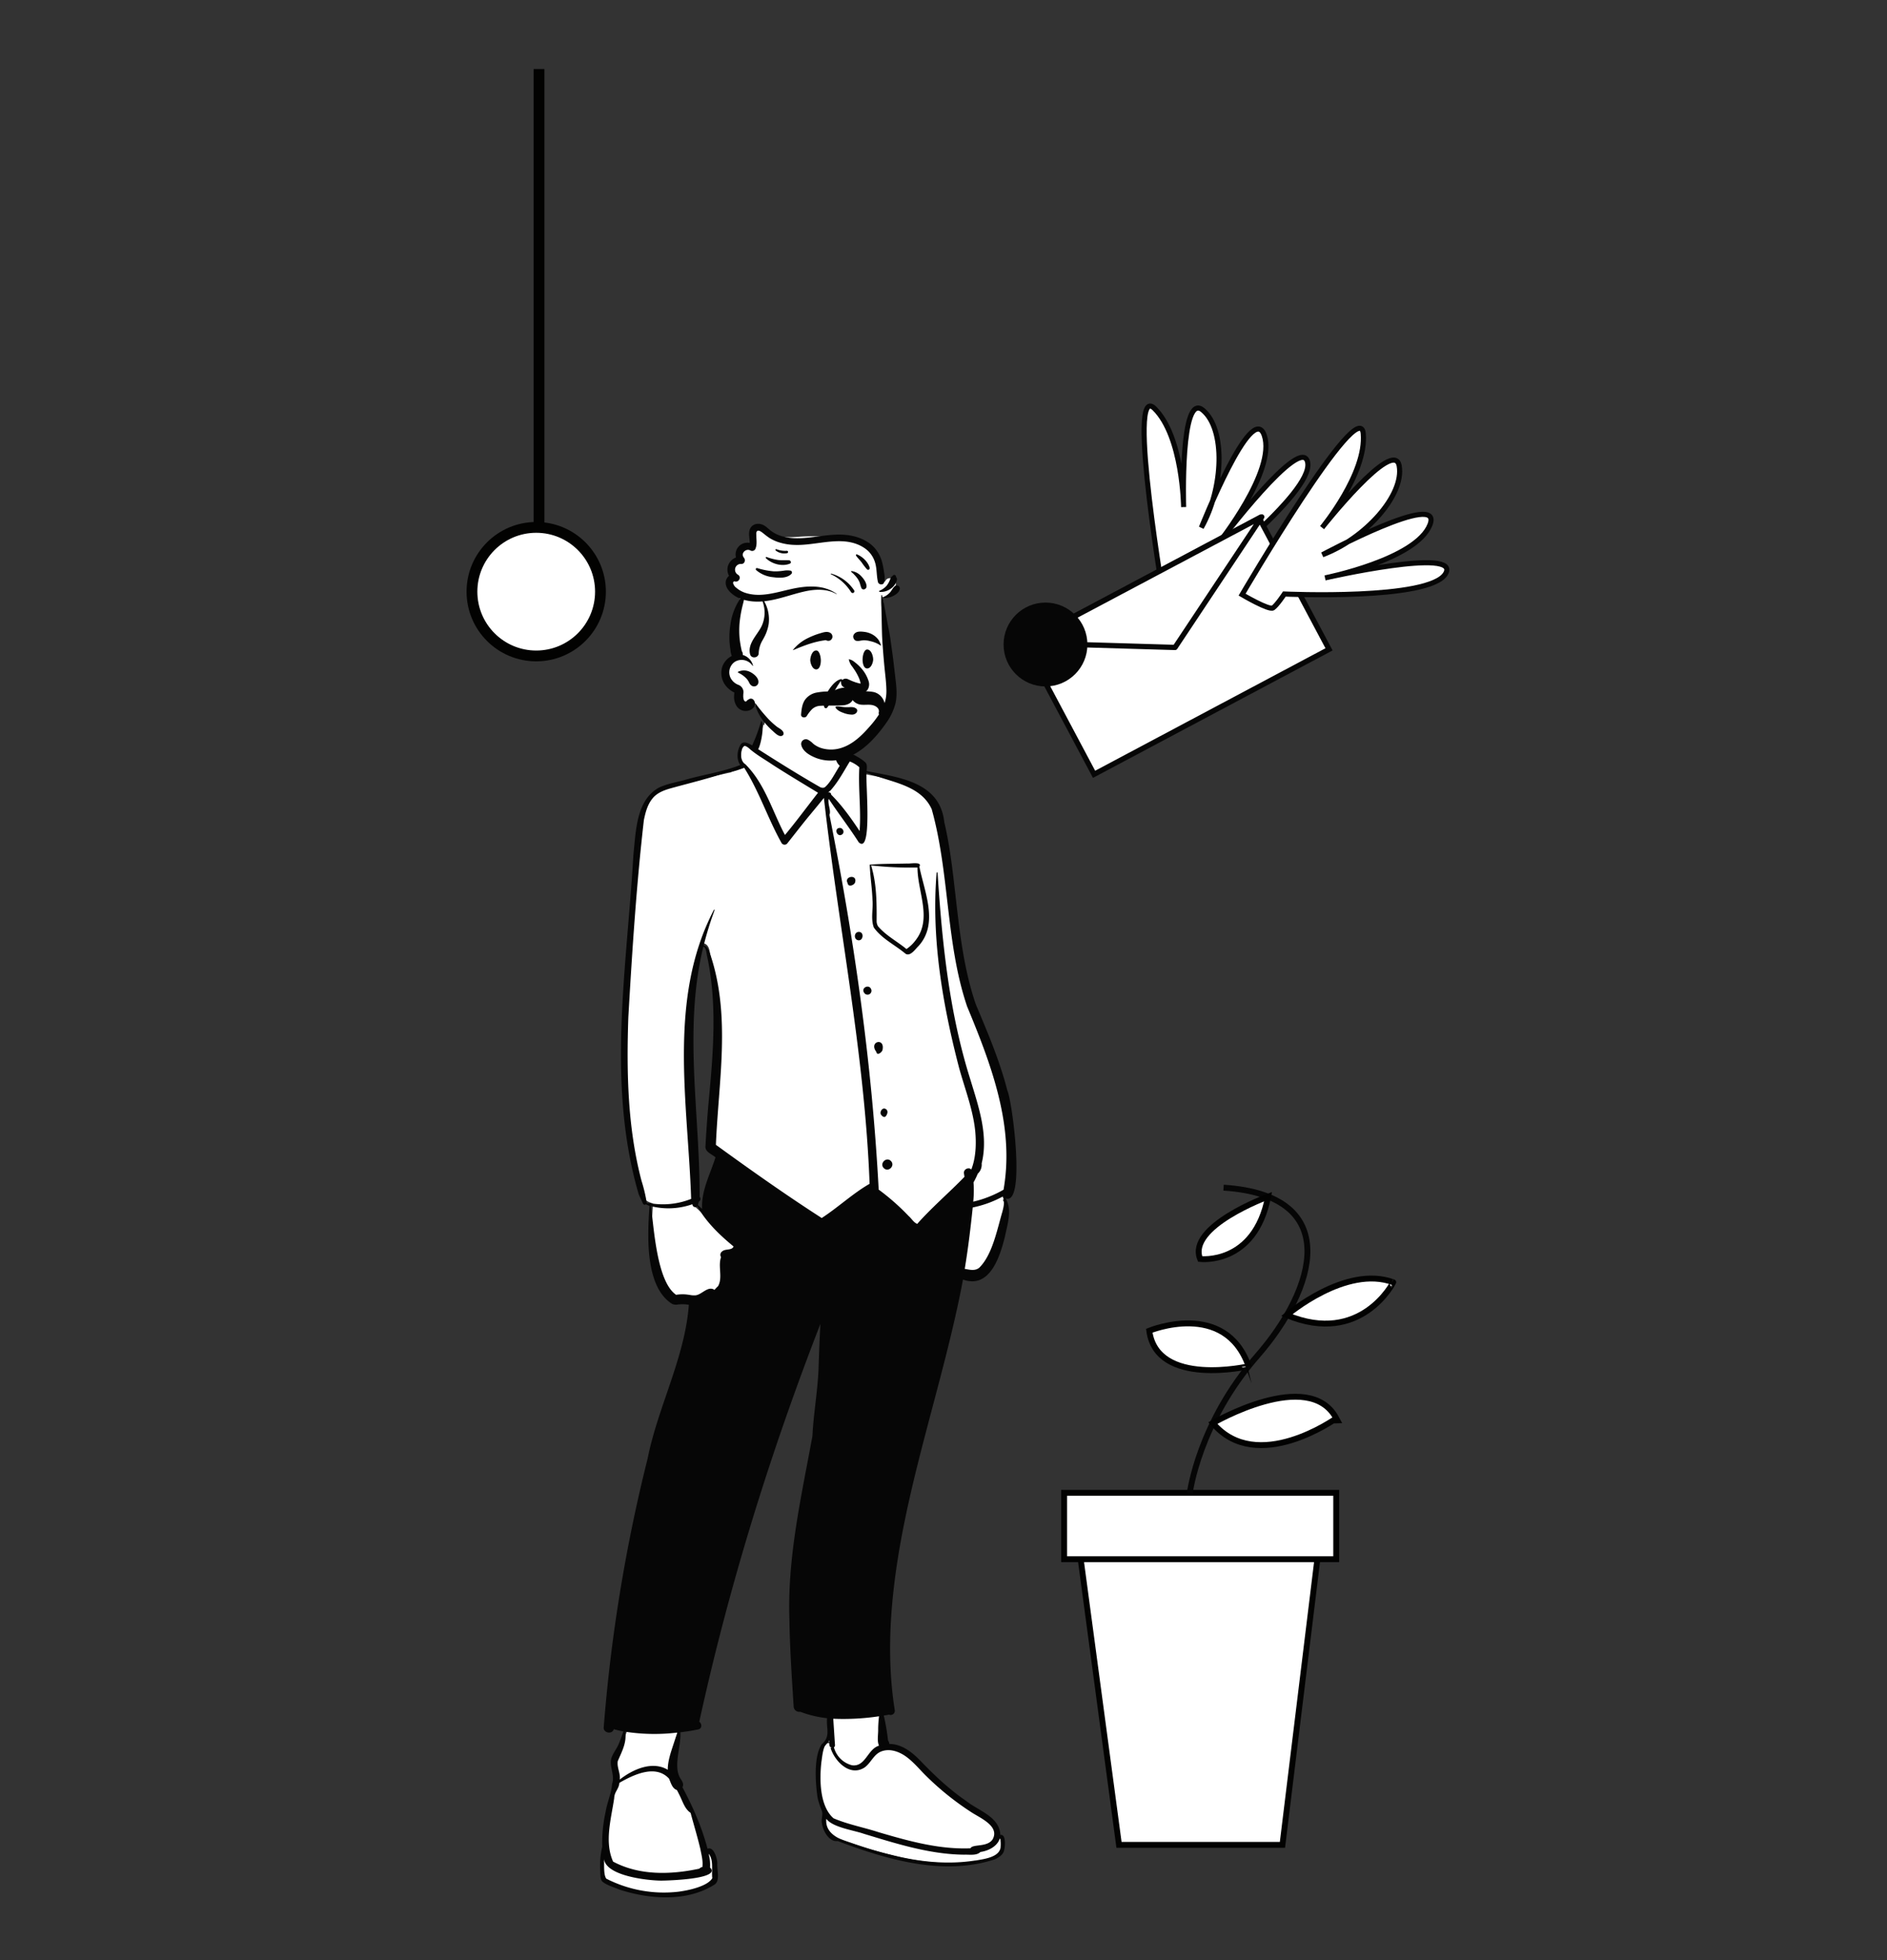 <svg id="Capa_1" data-name="Capa 1" xmlns="http://www.w3.org/2000/svg" viewBox="0 0 962.93 1000"><rect x="0" y="0" width="962.93" height="1000" fill="#333333" stroke="none"/><title>Mesa de trabajo 46</title><g id="Introduction"><g id="variations-standing"><path d="M355.18,611.86a30.7,30.7,0,0,1-.9,3.35c1.73,1.66,4.19,3.9,6,5.51-1.74-10.74,3.56-20.66,6.8-30.82-1.22-1.56-5.48-3.17-5.35-4.9.33-6.44.82-13.62,1.52-21.67,2.37-25.16,4.73-51.39-.87-76.62-.38-2.75-1-5.63-4.64-5.69-10.89,43.24-2.07,86.77-2.31,130.28l.32.29Zm-16.3,354.27a64.77,64.77,0,0,1-25.13-4.9c-2.3-.81-5.15-1.81-5.55-3.43-.65-4.44-.2-8.81.28-13.43.76-7.93.68-14.09,2.83-22.63,2.29-7.92,4.25-14.12,2-22.32-.18-2.44,1.73-4.92,3-7.2,1.79-3.33,2.7-6.8,4.12-10.22a67.46,67.46,0,0,1-8.37-2l-.45,1.62a.74.74,0,0,1-.81.53c-.27,0-1-.13-1.06-.7.42-6.25,1-12.46,1.67-18.8C318.05,801.59,328.1,751.23,345,701c4.06-11.76,8.2-24,8.23-36.78a21.21,21.21,0,0,0-7.23-.45c-16.74-3.88-13.43-39.23-12.76-49.81a12.87,12.87,0,0,1-3.49-1.52l-.39.19c-16.63-41.18-9.8-109.27-6-155,2.5-16.45-1-46.17,13.6-54.31,11.81-4.17,23.56-6.51,35.89-9.26a42.34,42.34,0,0,1,7.65-2.9l-1.31-1.85c-1.73-2.43-1.5-7.19.76-8.87,1.39.08,3.34,1.47,4.67,2.13a71.94,71.94,0,0,0,4.94-12.79l.45.16c1.34-13.38,18.73-15.72,28.53-11.25,10.7,5.87,5.13,19.13,10,28.71l1.77-2.35c2.72-.05,8.48,3.51,9.87,4.85,1,.46.27,3.57.42,4.82,14.36,3.25,34,4.14,38.57,20.22,7.59,30.24,6.53,61.24,15.14,91.38,9,24.42,22.27,54.31,22.38,76.68.26,4.19.82,27.9-2.66,26.95l-2.29,2.29c3.12,5,.64,12.43-.56,18.33-3,12.51-8.71,26-21,20-13.25,73-46.54,146.64-35.19,221.94.14.44-.14.92-.61.73l-.56-.26c-1.44.44-3.28.6-4.78.94a108.48,108.48,0,0,1,2.63,14.85c.81.48.44,1.75.48,2.52,12-.57,18.81,12,27.45,19a145.19,145.19,0,0,0,19.32,14.38c5.88,3.33,10.84,7.15,9.95,13.44l2-.3c2.73,9.08-6.25,11-15.49,12.06-22.6,2.26-41.91-2.75-68.07-12.24-3.21.38-5.71-4.38-6.14-7.61-.42-2.16.78-4.36-.14-6.69-3.15-6.69-4.79-24.4-.34-32.34,1.56-1.8,3.56-3.46,3.3-6.57a84.64,84.64,0,0,1-.1-9.28,56.51,56.51,0,0,1-15.3-3.53,1.26,1.26,0,0,1-1.82-1.11c-.9-14.23-2-29.78-2.2-44.35-1.08-31.71,6.19-62.66,11.75-93.41.39-9.87,2.21-19.4,2.79-29.27.62-9.37.73-18.53,1.26-27.88l-3.2-.69C390.46,743.36,369.59,812,355,879.11c.33.28,1.27.6,1.23,1.17,0,.3,0,.32-.21.35-3.53.71-7,1.23-10.52,1.63,1,8.38-4.27,18.07.38,25.91,1.24,1.89,1.29,2.29.53,3.59,6.78,12.59,11,23.07,13.71,34.33l1.75-1.48c2.55,1.85,2.6,5.33,2.66,9-.19,2.15.86,4.39-.74,6.2-3.87,4.51-17.36,6.29-24.9,6.31Z" fill="#fff" fill-rule="evenodd"/><path d="M388.44,367.72c1.85,1.5-.08,12.28-1.57,14.48C397,388.68,407.13,395,417.53,401l1.08.61h0a3.32,3.32,0,0,0,1.59.28l.29-.1c.06,0,.1,0,.08,0l.51-.3c3-2.7,5.12-7.28,7.44-10.84-3.95-3.48-2-10.26-1.82-14.9.75,0,.84,2.35,1.05,3l.12.65a22.12,22.12,0,0,0,1.2,4.52c1.71-2.16,10.37,2.95,12,4.6,1.77,1.12,1.22,3.12,1.2,4.88,16.43,3.19,37.38,5.43,39.59,26,2.6,11.05,4,22.29,5.27,33.55l.21,1.79c2.24,19.37,4.24,39,10.57,57.53l2.42,5.77c5.24,12.5,10.35,25.1,13.7,38.25,2.59,5.62,9.5,59.19-.89,55.06,3.55,5.78.89,13.39-.34,19.58-2.56,10.15-7.66,26.74-21.38,21.85C481,708,460.53,761.18,455.35,817.35c-1.68,18.26-1.65,36.74,1.21,54.88a2.15,2.15,0,0,1-2.95,2.5c-.85.24-1.75.31-2.61.47a109.32,109.32,0,0,1,2.11,12.32l.06.46h0a2.38,2.38,0,0,1,.6,1.7c6.27,0,11.51,4.07,15.69,8.36,7.24,7.57,14.89,14.78,23.56,20.72,6.21,5,17.09,8,17.44,17.35,3.17-.53,2.41,6.38,1.85,8.2-.66,2.05-2.57,3.23-4.4,4.14-26.37,8.82-55.41.23-80.48-9.24-4.39.58-7.53-5.23-8-9.05-.48-2.12.64-4.17,0-6.23l-.22-.56a40.29,40.29,0,0,1-2-6.29l-.07-.46c-1.07-7.57-1.93-20.39,2.14-26.73,4.74-4,2.28-7.94,2.76-13.35a55.8,55.8,0,0,1-13.69-3.27,2.86,2.86,0,0,1-3.35-2.7l-.17-2.67c-.88-13.92-1.8-27.85-2-41.79-1.08-31.64,6.1-62.6,11.75-93.5.56-11.92,2.84-23.68,3.16-35.62q.36-10.8.9-21.56c-25.65,66-46.69,133.78-61.8,202.93,1.39.95,1.54,3.51-.53,3.92-3,.61-6.07,1.1-9.13,1.47.49,7.43-3.93,17.47.17,23.77l.16.25c.78,1.2,1.54,2.58.74,4,5.33,10,9.95,20.4,12.79,31.39,3.25-1.33,5.1,5.26,5,7.64-.21,3.12,1.48,8.38-1.22,10.51-14.15,9.11-33.36,7.69-48.79,2.65-2.86-1.22-6.14-2.06-8.59-4-1.11-1.13-1-3-1.12-4.44l0-.76a41.43,41.43,0,0,1,1-12.64,72.9,72.9,0,0,1,1.77-18c.76-4.74,2.94-9.25,3.23-14,1.55-4.28-1.24-8.29-.49-12.57.61-2.6,2.53-4.86,3.64-7.29l.08-.17c1-2.21,1.73-4.5,2.6-6.77q-2.5-.46-4.94-1.17c-.78,2.81-5.28,2-5.14-.85a829.27,829.27,0,0,1,22.39-137.12c5.3-26.59,19-51.38,21.06-78.52a18.09,18.09,0,0,0-5.13-.2l-.19,0a5.18,5.18,0,0,1-3.12-.21c-14.14-8.72-12.69-35.44-11.62-50.07a8.9,8.9,0,0,1-1.8-.81,1,1,0,0,1-1.53-.28c-.72-1.7-1.65-3.36-2.28-5.09-16.39-56.26-5.93-115.55-2.63-172.91,1.29-11.78,1.3-27.78,13-34.27,3.93-1.86,8.37-2.66,12.57-3.73,9.62-2.87,19.67-4.15,29-7.82-2.17-3-1.66-7.39.15-10.42,1.43-2.17,4.19-.51,5.89.42A82.78,82.78,0,0,0,388.44,367.72Zm-26.82,578,.09.41a21.41,21.41,0,0,1,.63,6.61c6.09,5.93-22,6.68-25.1,6.67-7.1-.07-27.95-2.43-29-11v.2c.14,2.72-.33,7.79,1.15,9.8a64.53,64.53,0,0,0,36.72,6.67l.45-.06c5-.68,14.47-2.7,16.93-6.85C363,954.32,364.31,948.78,361.62,945.71Zm-20.23-38.35c-6.84-7.43-18.09-2-25.31,2.15-.27,3.26-2.56,4.46-2.66,7.88-1.53,10.43-5.08,22.23-.56,32.31,13.46,7.2,29.47,6.71,44,3.61a2.58,2.58,0,0,1,1.55-.83c.43-3.06-.45-6.13-1-9.1-1.46-6.24-3.35-12.37-5-18.55-3-1.94-4.1-6-5.67-9.07-.42-.86-.86-1.72-1.31-2.57C343,912.39,342.34,909.48,341.39,907.36Zm80.27,20.52c-.74,7.51,6.59,10.5,12.52,12.3,6.67,2.37,13.51,4.33,20.38,6,14.08,3.62,28.76,5.21,43.19,2.94l.25,0c4.17-.73,11.63-1.61,12.57-6.42v-.11a18.46,18.46,0,0,0-.11-4.52.74.74,0,0,1-.32-.07c-1.2,3.85-5.6,6.19-9.83,6.79-2,2-5.68,1.26-8.35,1.38-17.58-.18-34.48-5.61-51.14-10.66C435.52,933.65,425,932.33,421.66,927.88Zm1.51-38.61c-3.05-1.08-3.63,7.46-4,9.54-1,8.81-1,22.55,6.18,28.79,7.46,3.19,15.5,4.65,23.19,7.16l1.82.53c14.58,4.26,29.56,8.25,44.86,7.62,1.15-2.31,8.47-.39,11.27-4.5,3.75-6.52-5.72-10.72-10.19-13.5A144.15,144.15,0,0,1,472.4,905.8c-3.4-3.38-6.52-7.25-10.52-10l-.21-.14c-3.43-2.27-7.82-3.68-11.85-2.19s-5.36,5.92-8.64,8.23c-7.33,4.73-14.83-2.75-17.21-9.53l-.07-.21c-.08-.21.15-.34.33-.28,0-.07,0-.13-.05-.2C423.26,891.27,423.17,890.12,423.17,889.27ZM319,883.44c1,5.4-1.73,10.24-3.75,15-.54,3.17,1.45,6.2,1,9.42,6.59-5.16,16.55-9.73,24.5-5,0-4.55,1.61-9,3-13.27l.56-1.71c.43-1.32.87-2.64,1.35-4A97.7,97.7,0,0,1,319,883.44Zm129.57-7.87a121.85,121.85,0,0,1-23.36,1.25l.88,13.42h0a1.2,1.2,0,0,1-.54,1.15,12.76,12.76,0,0,0,9.25,9.18c6.93.9,7.86-8.27,13.75-10-1.13-2.53-.32-5.85-.43-8.6A62.55,62.55,0,0,1,448.56,875.57Zm-25.5,12.15a6.38,6.38,0,0,1-.51.87,1.37,1.37,0,0,1,.58.19C423.11,888.43,423.09,888.07,423.06,887.72ZM353.34,614.34a36.84,36.84,0,0,1-21.15,1c1.53,11.46,3.07,38.59,12.82,45.21a20.66,20.66,0,0,1,5-.19c1,.1,2,.26,2.95.41a9.87,9.87,0,0,0,1.57.06h.3c3.38-.3,6.43-5.07,9.78-2.78a20,20,0,0,1,1.8-1.88c2.54-4.44-.16-10.16,1.54-14.84a2.12,2.12,0,0,1,.58-2.93c1.57-1.44,4.89-.37,5.79-2.44-.06.12-.07,0,0-.08v0l-.16-.13c-6.93-5.73-13.63-12.13-18.18-20.08l-.15-.27A1.46,1.46,0,0,1,353.34,614.34Zm158.29-3.89A54.7,54.7,0,0,1,496.38,616c-1.09,10.47-2.35,20.94-4.07,31.32l.41.08c2.38.43,4.89,1,6.94-.62,6.78-6.57,9.22-19.79,11.88-28.71l.1-.41C512.2,615.52,512.84,612.49,511.63,610.45ZM442.22,394.1c-.72,3.55,3.21,42.24-4,35.62-4.84-7.59-10.38-14.69-15.33-22.2-.68,2.68,1.32,5.87.37,8.15,12.6,63,21.74,127,25.13,191.22a115.71,115.71,0,0,1,15.24,13.43c1.49,1.26,2.57,3.33,4.42,4.06,7.52-8.49,16.21-15.85,24.11-24-.07-.56-.15-1.12-.25-1.67-.39-2.31,2.58-3.48,3.73-2.06,2.39-6.08,2.62-13.22,2-19.74-1.16-11-5.26-21.44-8.18-32-8.44-32.32-14.28-66.22-11.51-99.67a.25.25,0,0,1,.49,0c2.29,35.34,5.86,70.78,16.5,104.75l.26.84c4.16,13.73,9.3,28.29,5.74,42.69a6.29,6.29,0,0,1-2,5.26,37,37,0,0,1-2.16,4.43,55.65,55.65,0,0,1-.14,9.83,56.78,56.78,0,0,0,15.46-6.1c.29-1.65.54-3.3.74-5,3.78-30.72-7.77-60.6-19.33-88.49-11-32.5-8.86-67.77-18.07-100.65C469.64,400.05,453.74,399.05,442.22,394.1Zm-62.44-2.38-.38.13c-2.66.93-5.32,2-8.15,2.09-8.9,3-18,5.23-27.07,7.7l-.88.24c-3.86,1.06-7.76,2.27-10.36,5.5s-3.55,7.11-4.36,10.93c-3.83,33.36-6,67.06-7.94,100.62-.95,28-.41,56.36,6.75,83.55a77.9,77.9,0,0,1,2.67,11.3c.52,0,1,0,1.57.09,0-.25.39-.21.36,0a38.7,38.7,0,0,0,20.7-2.25c-1.61-48.95-12.09-102.09,11.64-147.5.1-.17.39-.05.32.14l-.58,1.68a169.74,169.74,0,0,0-5,16.46c1.88-.28,3.26,4.13,3.61,5.21,10.29,31.17,3.95,64.43,2.64,96.43,17.71,12.85,35.59,25.49,54,37.34,8.36-5.42,15.85-12.53,24.43-17.45-2.45-66.13-16-131.55-23.31-196.86-2.73,3.38-5.5,6.72-8.28,10.07-3.56,4.36-7,8.85-10.52,13.26a1.81,1.81,0,0,1-2.83-.37C391.83,417.59,387.43,403.79,379.78,391.72Zm-20.87,91.22c-10.22,42-1.73,85.2-1.89,127.65a1.5,1.5,0,0,1-.41,2.4,18.09,18.09,0,0,1-.47,1.75l2.16,2c-.55-9.24,4.11-17.64,6.81-26.32-1.94-1.72-5.58-2.79-5.1-5.95q.57-10.29,1.44-20.57l.36-3.84c2.26-24.3,4.19-49-1.14-73l0-.18C360.47,485.81,360.14,483.16,358.91,482.94ZM512.09,610.21l-.09,0,.19.16C512.15,610.34,512.12,610.27,512.09,610.21ZM451,595.91c-2.36-2.32,1.29-6,3.63-3.62S453.33,598.28,451,595.91Zm-1.56-27.54c-.52-1.37.93-3.55,2.47-2.63l.05,0,0,0c1.46.85.92,2.63.07,3.69S449.91,569.25,449.43,568.37Zm-2.22-31.71c-4.12-5.38,4.53-7.59,3.12-1C450,536.94,447.53,538.74,447.21,536.66Zm-6.09-30c-2.18-2.66,2.51-5,3.5-1.77A2,2,0,0,1,441.12,506.66ZM463,440.53c1.29.2,7.83-1.13,6.15,1.59,2.63,13.12,10,29.14-.53,40.61l-.1.09c-1.56,1.56-4.05,5.25-6.44,3.73-5.29-4.46-12.11-7.64-16.16-13.35-1.7-4.48-.25-9.48-.7-14.16-.19-5.92-1.18-11.79-1.39-17.7a.31.31,0,0,1,.49-.26C450.52,440.59,456.76,440.69,463,440.53Zm-18.47,1c2.81,9.13,2.88,18.89,2.8,28.35a5.18,5.18,0,0,0,.73,2.67c4,4.72,9.74,7.68,14.5,11.61a19.23,19.23,0,0,0,4.83-4.69c8.37-10.94.78-24.71.79-36.89H467.1A175.54,175.54,0,0,1,444.52,441.49Zm-6.32,33.9h.08c2.88,0,2.22,4.88-.5,4.21-2.29-.54-1.94-4.18.42-4.21Zm-5.65-24.87c-2-3.4,4.59-4.71,3.9-.79v-.16a.28.28,0,0,0,0-.09l-.05.37h0C436.18,451.59,432.75,452.83,432.55,450.52Zm-4.42-28.12c1.83-.48,3.18,2.08,1.61,3.23C427.41,427.39,425.4,423,428.13,422.4Zm-44.88-39.76-.23-.21c-2.38-2.19-4.18-3.28-4.71,1.18-.36,2.18-.05,4.92,2,6.21,10,9.87,13.8,24,20.25,36.12,5.82-7,11.24-14.37,16.87-21.55-7.76-4.72-15.59-9.4-23.24-14.32C390.57,387.64,386.63,385.43,383.25,382.64Zm50.37,5.82c-3,4.9-5.79,10.21-9.63,14.54a6.79,6.79,0,0,1-1.52,1.18c.75-.22,1.75.34,1.65,1.17,5.59,5.55,10.15,12,14.52,18.56.83-10.82-.76-21.69-.14-32.53A16.24,16.24,0,0,0,433.62,388.46Z" fill="#060606" fill-rule="evenodd"/><g id="Head"><path d="M457.12,297.77c-.08-2.84-4.21-4-5.41-1.21a1.51,1.51,0,0,1-.23.21c.38-.32-.41.21-.53.28l-.33.16c-.77-7.18-3.38-14.92-10.11-18.53-9.39-4.54-20.24-5.43-30.55-5-5.22.31-11.24,1.14-15.88-1.49-1.44-.82-2.6-2.11-4.24-2.62-5.15-1.39-7.49,3.89-6.79,8.23a6,6,0,0,0-5.32,3.23c-.56,1.19-.55,2.47-1,3.65-1.48,3-3.58,5.18-2.39,8.83-2.1,2.39-.9,6,.79,8.27a25.23,25.23,0,0,1,2.44,3.65c.6,1.27-.3,2.78-.8,4-3.69,8.73-3.48,18.35-1.49,27.46a7,7,0,0,0-2.59,10.51,9.39,9.39,0,0,0,3.23,2.39c1.56.86.28,4.3.78,6,.69,4.06,4.39,6.56,8.05,3.92,2.33-.35,4.2,6.4,5.89,8.09a27.19,27.19,0,0,0,3.45,3.73c3.74,9.6,22.91,14.47,32.38,13.92,9.93-1,16.62-9.45,22.2-16.92a29.54,29.54,0,0,0,5.4-13.28,63,63,0,0,0-.08-14.65c-1-10.38-2.49-25.34-3.47-35.83a7.14,7.14,0,0,0,6.63-7Z" fill="#fff" fill-rule="evenodd"/><path id="Fill-4" d="M379.6,291.53a.08.08,0,0,0,0,0v0" fill="#5067ab" fill-rule="evenodd"/><path id="Fill-6" d="M379.6,291.68a.1.1,0,0,0-.05,0h0l.05,0" fill="#5067ab" fill-rule="evenodd"/><path d="M456.55,299.11a1.57,1.57,0,0,1,2.61,1.51c-.43,1.74-2.29,2.93-3.83,3.64a10,10,0,0,1-4.86.8h0c.48,1.92.75,3.92,1.12,5.85q.69,3.68,1.37,7.36c.44,2.37,1,4.74,1.33,7.13s.66,4.81,1,7.22c.56,4,1,8.05,1.48,12.09l.22,1.9c.48,4,.86,8.09,0,12.1A30.12,30.12,0,0,1,452,369.13a68.26,68.26,0,0,1-7.19,8.72c-5.09,5.16-11.36,9.3-18.71,10.06a20.85,20.85,0,0,1-9.52-1.18l-.2-.08c-3-1.19-6.7-3.22-7.48-6.55a2.4,2.4,0,0,1,3.48-2.68,10.35,10.35,0,0,1,2.21,1.61l.12.12a7.82,7.82,0,0,0,1.46,1.11,12.18,12.18,0,0,0,3.94,1.65,16.94,16.94,0,0,0,8.82-.24c6.15-1.8,10.92-6.49,15-11.2a46.56,46.56,0,0,0,5.95-8.21,19.82,19.82,0,0,0,2.45-10c-.06-4-.61-8-1-12s-.71-8.14-1-12.22c-.28-3.82-.31-7.66-.41-11.49v-.72c-.06-2-.1-4.07-.15-6.11a47.91,47.91,0,0,1,0-6.11.14.14,0,0,1,.27,0c.12.38.23.76.33,1.15a.09.09,0,0,1,.05,0,10,10,0,0,0,3.62-2.39C455,301.36,455.52,300,456.55,299.11Zm-74.11-28.44c.85-3.49,4.68-4.27,7.51-2.59,1.36.81,2.45,2,3.72,2.9a16.24,16.24,0,0,0,4.14,2.18,27.67,27.67,0,0,0,9.12,1.43c7.54,0,14.92-2.08,22.47-1.85,5.84.18,12,1.91,16.28,6.12a17.78,17.78,0,0,1,4.54,8.29,44,44,0,0,1,.86,4.41l.05.37a23.7,23.7,0,0,1,.34,2.65,17.52,17.52,0,0,1-.29,2.39c-.23,1.64-2.77,1.45-3.14,0-.83-3.31-.48-6.72-1.5-10a13.49,13.49,0,0,0-5.18-7.22c-10.67-7.37-24.37-1.2-36.13-1.77a29,29,0,0,1-8.51-1.57,22.59,22.59,0,0,1-4-1.91,38.75,38.75,0,0,1-3.24-2.45l-.48-.36c-.73-.55-2-1.42-2.73-.68a2.38,2.38,0,0,0-.34,1.59v.25c0,2.33.51,4.66-.36,6.92a1.82,1.82,0,0,1-2.57,1.1l0,0c-2.24-1.33-5.17,1.34-3.46,3.54l.06.07c1,1.17.45,3.23-1.28,3.23h-.06a2.94,2.94,0,0,0-1.8,5.42l.09.05c2.15,1.29.26,4.38-1.95,3.32.19.09-.14.09-.32.34a.89.89,0,0,0-.15.75,4.2,4.2,0,0,0,1.59,2.26,13.53,13.53,0,0,0,5.22,2.78c7.61,2.22,15.4-.49,22.81-2.13,7.72-1.71,16.44-2.4,23.18,2.45.08.06,0,.19-.08.14-4.83-2.8-10.75-2.56-16-1.41-6.93,1.51-13.8,4.31-20.89,5.05a18.82,18.82,0,0,1,2.29,11.67,22.24,22.24,0,0,1-2.77,7.59l-.25.46a14.12,14.12,0,0,0-2.07,6.76c0,2.51-3.75,3-4.39.6-1.44-5.56,3.8-9.93,5.94-14.51a16.34,16.34,0,0,0,.41-12.49,30.42,30.42,0,0,1-5.05,0,24.46,24.46,0,0,1-4.42-.8l-.59,2.45a60.22,60.22,0,0,0-1.71,9.94,46.84,46.84,0,0,0,.09,7.49,56.23,56.23,0,0,0,1.11,6.33,2.62,2.62,0,0,1,.48,1.91,7.64,7.64,0,0,1,5.23,5.35.15.15,0,0,1-.27.11,6.68,6.68,0,0,0-8.94-2,6.5,6.5,0,0,0-2.22,8.3,7.47,7.47,0,0,0,3.5,3.3l.31.14a4,4,0,0,1,2.66,4.69l0,.45a6.54,6.54,0,0,0,.17,2.25l.05.16a2.11,2.11,0,0,0,.23.51c0,.05.34.35.43.46l.13,0h.14c.15,0,.36-.06.29,0h0a.58.58,0,0,0,.15-.11l.09-.06a2.31,2.31,0,0,1,.77-.72l.29-.13h0a1.77,1.77,0,0,1,2.64.42,3.29,3.29,0,0,1,.63,1.76.18.18,0,0,1,.29-.05l.52.67a86.81,86.81,0,0,0,6.24,7.44,41.52,41.52,0,0,0,4,3.6c1.2.94,3.48,1.85,3.51,3.58a1.22,1.22,0,0,1-.87,1.14c-1.59.62-3.55-1.48-4.69-2.5l-.1-.09a33.26,33.26,0,0,1-3.86-4,24.32,24.32,0,0,1-5.06-9.54,2.93,2.93,0,0,1-.82,1.79,5,5,0,0,1-2.63,1.51,5.57,5.57,0,0,1-5.86-2.22,8.62,8.62,0,0,1-1.34-5.65l0-.23a6.26,6.26,0,0,1,.13-1.12l-.72-.4h0a11.9,11.9,0,0,1-2.43-1.75,10.56,10.56,0,0,1-3.07-10.95,9.82,9.82,0,0,1,4.87-5.59,11.52,11.52,0,0,1-.64-2.82l0-.16a43.2,43.2,0,0,1-.52-4.54,41.16,41.16,0,0,1,.48-8.52,31.17,31.17,0,0,1,5-13.23,14.39,14.39,0,0,1-5.54-3.72c-1.56-1.75-2.56-4.26-1.35-6.48a4.81,4.81,0,0,1,1.17-1.42,6.65,6.65,0,0,1-.56-5,6.78,6.78,0,0,1,4.12-4.36,6,6,0,0,1,7-7.42C382.59,274.87,381.94,272.69,382.44,270.67Zm-5.74,72a7,7,0,0,1,6,.09l.13.06c2,1,4.75,3.31,4.1,5.77a2.22,2.22,0,0,1-3.22,1.3c-1-.52-1.28-1.44-1.8-2.37a7.71,7.71,0,0,0-1.35-1.71,13.41,13.41,0,0,0-3.83-2.61A.31.31,0,0,1,376.7,342.65ZM424,292.94c-.18-.08-.05-.36.13-.31a20.61,20.61,0,0,1,11.73,8.55.89.89,0,0,1,0,.92l-.09.12a.72.72,0,0,1-.46.31,1,1,0,0,1-1-.43A24.14,24.14,0,0,0,424,292.94Zm31.54.79a.92.92,0,0,1,1.67.22l0,.06c.12.26.06.31-.15.17a1.7,1.7,0,0,1,.6,1.76c-.86,3.74-5.1,6.41-8.8,6a.28.28,0,0,1-.07-.55,9.93,9.93,0,0,0,3.7-2.65,11.73,11.73,0,0,0,1.93-3.73,1.89,1.89,0,0,1,.94-1.07A1.28,1.28,0,0,0,455.49,293.73Zm-21-2.4h0a8.25,8.25,0,0,1,4.88,2.55c1.28,1.32,2.9,3.5,2.76,5.43-.09,1.29-1.92,2-2.6.71a18.18,18.18,0,0,1-.79-2.47,10,10,0,0,0-1.05-2.16,16.66,16.66,0,0,0-3.37-3.64.25.25,0,0,1,.15-.42Zm-48.71-.57a.57.57,0,0,1,.55-.95,39.77,39.77,0,0,0,8.56,1.67,27.85,27.85,0,0,0,4.38-.26l.73-.1a10.28,10.28,0,0,1,3.41,0,1,1,0,0,1,.43,1.61c-2.2,2.37-6.44,2.14-9.35,1.74A15.44,15.44,0,0,1,385.77,290.76Zm51-7.37a.39.39,0,0,1,.44-.57c2.81,1.08,5.75,3.9,6.53,6.85a.82.82,0,0,1-1.36.79,31.67,31.67,0,0,1-2.75-3.57C438.72,285.69,437.66,284.61,436.77,283.39Zm-46,1.31c-.22-.22,0-.67.33-.55a30.94,30.94,0,0,0,5.59,1.49c2,.3,3.95.08,5.93.2.8.05,1.34,1.29.45,1.67C399.13,289.23,393.77,287.67,390.78,284.7Zm5.05-3.85c-.31-.23-.14-.86.29-.69a12.3,12.3,0,0,0,5.37.83.61.61,0,0,1,.16,1.2A7.16,7.16,0,0,1,395.83,280.85Z" fill="#060606" fill-rule="evenodd"/><path d="M434.46,364.56a12.64,12.64,0,0,1-4.36-1l-.3-.11a8.05,8.05,0,0,1-2.76-1.61,3.21,3.21,0,0,1-.63-.82.66.66,0,0,1,0-.53c.27,0,.53-.06.78-.11a2,2,0,0,1,.31,0,7.3,7.3,0,0,1,.94.08h.14l.73.1c.7.09,1.4.19,2.12.22.51,0,1.05,0,1.6,0,1.41-.08,2.87-.19,4,.8a1.21,1.21,0,0,1,.41.92,1.87,1.87,0,0,1-.43,1.14A3.07,3.07,0,0,1,434.46,364.56Zm8.28-12.74a3.54,3.54,0,0,1-3.27,1.56,19.64,19.64,0,0,1-9.08-2.9,2.5,2.5,0,0,1-1.15-1.83l-.14-1.29-.73,1.07a4,4,0,0,1-.23.34l-.62.93a41.4,41.4,0,0,0-2.1,3.73,23,23,0,0,0-1.12,3,11.26,11.26,0,0,1-2.29,4.66.83.83,0,0,1-.71.21.66.66,0,0,1-.55-.35c-1.42-2.9.49-6.38,2.05-8.81l.16-.25c1.45-2.19,3.8-5.09,6.5-5.48l.31.49.45-.3a2.62,2.62,0,0,1,2.55-.08l.85.38a23.71,23.71,0,0,0,4.85,1.72l.37.07.35.06c0-.12-.05-.23-.08-.35s-.05-.24-.09-.36-.06-.26-.1-.38a14.79,14.79,0,0,0-.47-1.47,26.46,26.46,0,0,0-2.87-5.14l-.12-.19-.5-.72a8.19,8.19,0,0,1-1.83-3.82,5.66,5.66,0,0,1,2.86,1.36,21.53,21.53,0,0,1,3.1,2.78,18.1,18.1,0,0,1,4.19,7.13,5.23,5.23,0,0,1-.54,4.27Zm-29.27-14.93v-.05c0-1.51.88-5,3.06-5,1.37,0,2.19,2.34,2.34,4.77v.09c.06,1.51-.35,4.8-2.34,4.8s-3-3.12-3.06-4.65Zm32.1-.47v-.06c0-1.51-.89-5-3.07-5-1.33,0-2.15,2.23-2.32,4.59v.18c-.09,1.46.3,4.89,2.33,4.89s3.05-3.11,3.07-4.64Zm-24.76-9.76-.86.13c-.84.13-1.68.29-2.5.48-1.58.35-3.14.8-4.67,1.3s-2.84,1-4.25,1.55l-.22.08c-.5.19-1,.4-1.49.61-.76.33-1.52.65-2.3.9a22.38,22.38,0,0,1,8.23-6.41,37,37,0,0,1,5.41-2.11l1-.3c1.51-.45,3.17-.86,4.59,0a2.23,2.23,0,0,1,1,1.49,2.08,2.08,0,0,1-.41,1.71,2,2,0,0,1-1.25.8,2.38,2.38,0,0,1-1.55-.27,3.2,3.2,0,0,0-.62,0Zm22.78.29a12.6,12.6,0,0,0-3.06-.28,12.39,12.39,0,0,0-1.38.16,6.23,6.23,0,0,1-2.16.1,1.8,1.8,0,0,1-1-.61,2.57,2.57,0,0,1-.57-1.23,2,2,0,0,1,.16-1.17,3.05,3.05,0,0,1,.92-1.05c1.2-.9,3.25-.68,4.66-.5a11.25,11.25,0,0,1,4,1.3,9.54,9.54,0,0,1,3.09,2.7,9.88,9.88,0,0,1,1.36,3.12A14.57,14.57,0,0,0,443.59,327Z" fill="#060606" fill-rule="evenodd"/><path d="M445.53,353c-1.56-.3-3.18-.21-4.74-.56s-2.72-1.32-4.19-1.78a4.25,4.25,0,0,0-3.8.65,5.57,5.57,0,0,0-3.06-.38,14.59,14.59,0,0,0-4.55,1.63l-.5.25a33.76,33.76,0,0,0-8,.51,9.48,9.48,0,0,0-5.85,3.62c-1.54,2.19-1.82,5-2.05,7.55-.15,1.64,2.13,2,2.9.79a19.49,19.49,0,0,1,2.7-3.49,6.62,6.62,0,0,1,4.35-1.72c3.65-.23,7.32,0,11-.2,2.12-.09,4.48-.9,5.33-2.74a6.39,6.39,0,0,0,4.68,2.4c1.79.14,3.61-.19,5.39.18s3.71,1.62,3.33,3.64a1.08,1.08,0,0,0,2,.83c2.83-4.31.05-10.25-4.91-11.18" fill="#060606" fill-rule="evenodd"/></g></g></g><path d="M594.75,311.08S574.57,194,589.11,208.37,604,258.67,604,258.67s-1.8-59.11,9.8-49.43,10.69,39.63-.76,59.93c0,0,25.89-65.23,32.1-47.11s-23.46,55.26-23.46,55.26,43-57,45.65-41.24S611,297,611,297s.78,6.81.12,9.14S594.75,311.08,594.75,311.08Z" fill="#fff" stroke="#060606" stroke-miterlimit="10" stroke-width="2.6" fill-rule="evenodd"/><rect x="532.53" y="291.71" width="135.8" height="75.92" transform="translate(-84.49 320.43) rotate(-28)" fill="#fff" stroke="#060606" stroke-miterlimit="10" stroke-width="2.7"/><polygon points="599.62 330.3 522.66 328.03 643.88 263.71 599.62 330.3" fill="#fff" stroke="#060606" stroke-linecap="round" stroke-linejoin="round" stroke-width="2.69" fill-rule="evenodd"/><path d="M633.83,303.36s60-102.56,61.83-82.2-21,48-21,48,36.69-46.37,39.34-31.5-17.35,37.2-39.19,45.36c0,0,61.82-33.22,54.9-15.36s-53.54,27.16-53.54,27.16,69.63-15.88,61.48-2.14-82.25,10.36-82.25,10.36-3.79,5.72-5.79,7.08S633.83,303.36,633.83,303.36Z" fill="#fff" stroke="#060606" stroke-miterlimit="10" stroke-width="2.6" fill-rule="evenodd"/><circle cx="533.51" cy="328.8" r="21.39" fill="#060606"/><polygon points="654.43 941.17 571.02 941.17 551.47 795.44 672.25 795.44 654.43 941.17" fill="#fff" stroke="#020201" stroke-miterlimit="10" stroke-width="3" fill-rule="evenodd"/><rect x="543.01" y="761.58" width="138.86" height="33.86" fill="#fff" stroke="#020201" stroke-miterlimit="10" stroke-width="3"/><path d="M607.17,761.58s4.48-35.65,34.42-69.87,44-81.83-17.21-85.82" fill="none" stroke="#060606" stroke-miterlimit="10" stroke-width="3" fill-rule="evenodd"/><path d="M586.47,678.88s38.67-16,50.7,18.13C637.17,697,590.27,707.87,586.47,678.88Z" fill="#fff" stroke="#020201" stroke-miterlimit="10" stroke-width="3" fill-rule="evenodd"/><path d="M656.66,670.92s30.08-25.78,54.32-16.75C711,654.17,694.54,686.73,656.66,670.92Z" fill="#fff" stroke="#020201" stroke-miterlimit="10" stroke-width="3" fill-rule="evenodd"/><path d="M647.11,610.46s-41.49,15.19-34.67,31.83C612.44,642.29,640.27,645.65,647.11,610.46Z" fill="#fff" stroke="#020201" stroke-miterlimit="10" stroke-width="3" fill-rule="evenodd"/><path d="M618.9,726s49.07-28.57,63-2.43C681.87,723.56,641.35,752.66,618.9,726Z" fill="#fff" stroke="#020201" stroke-miterlimit="10" stroke-width="3" fill-rule="evenodd"/><line x1="275.06" y1="35.23" x2="275.06" y2="294.71" fill="#fff" stroke="#020201" stroke-miterlimit="10" stroke-width="5.51"/><circle cx="273.63" cy="301.84" r="32.79" fill="#fff" stroke="#020201" stroke-miterlimit="10" stroke-width="5.51"/></svg>